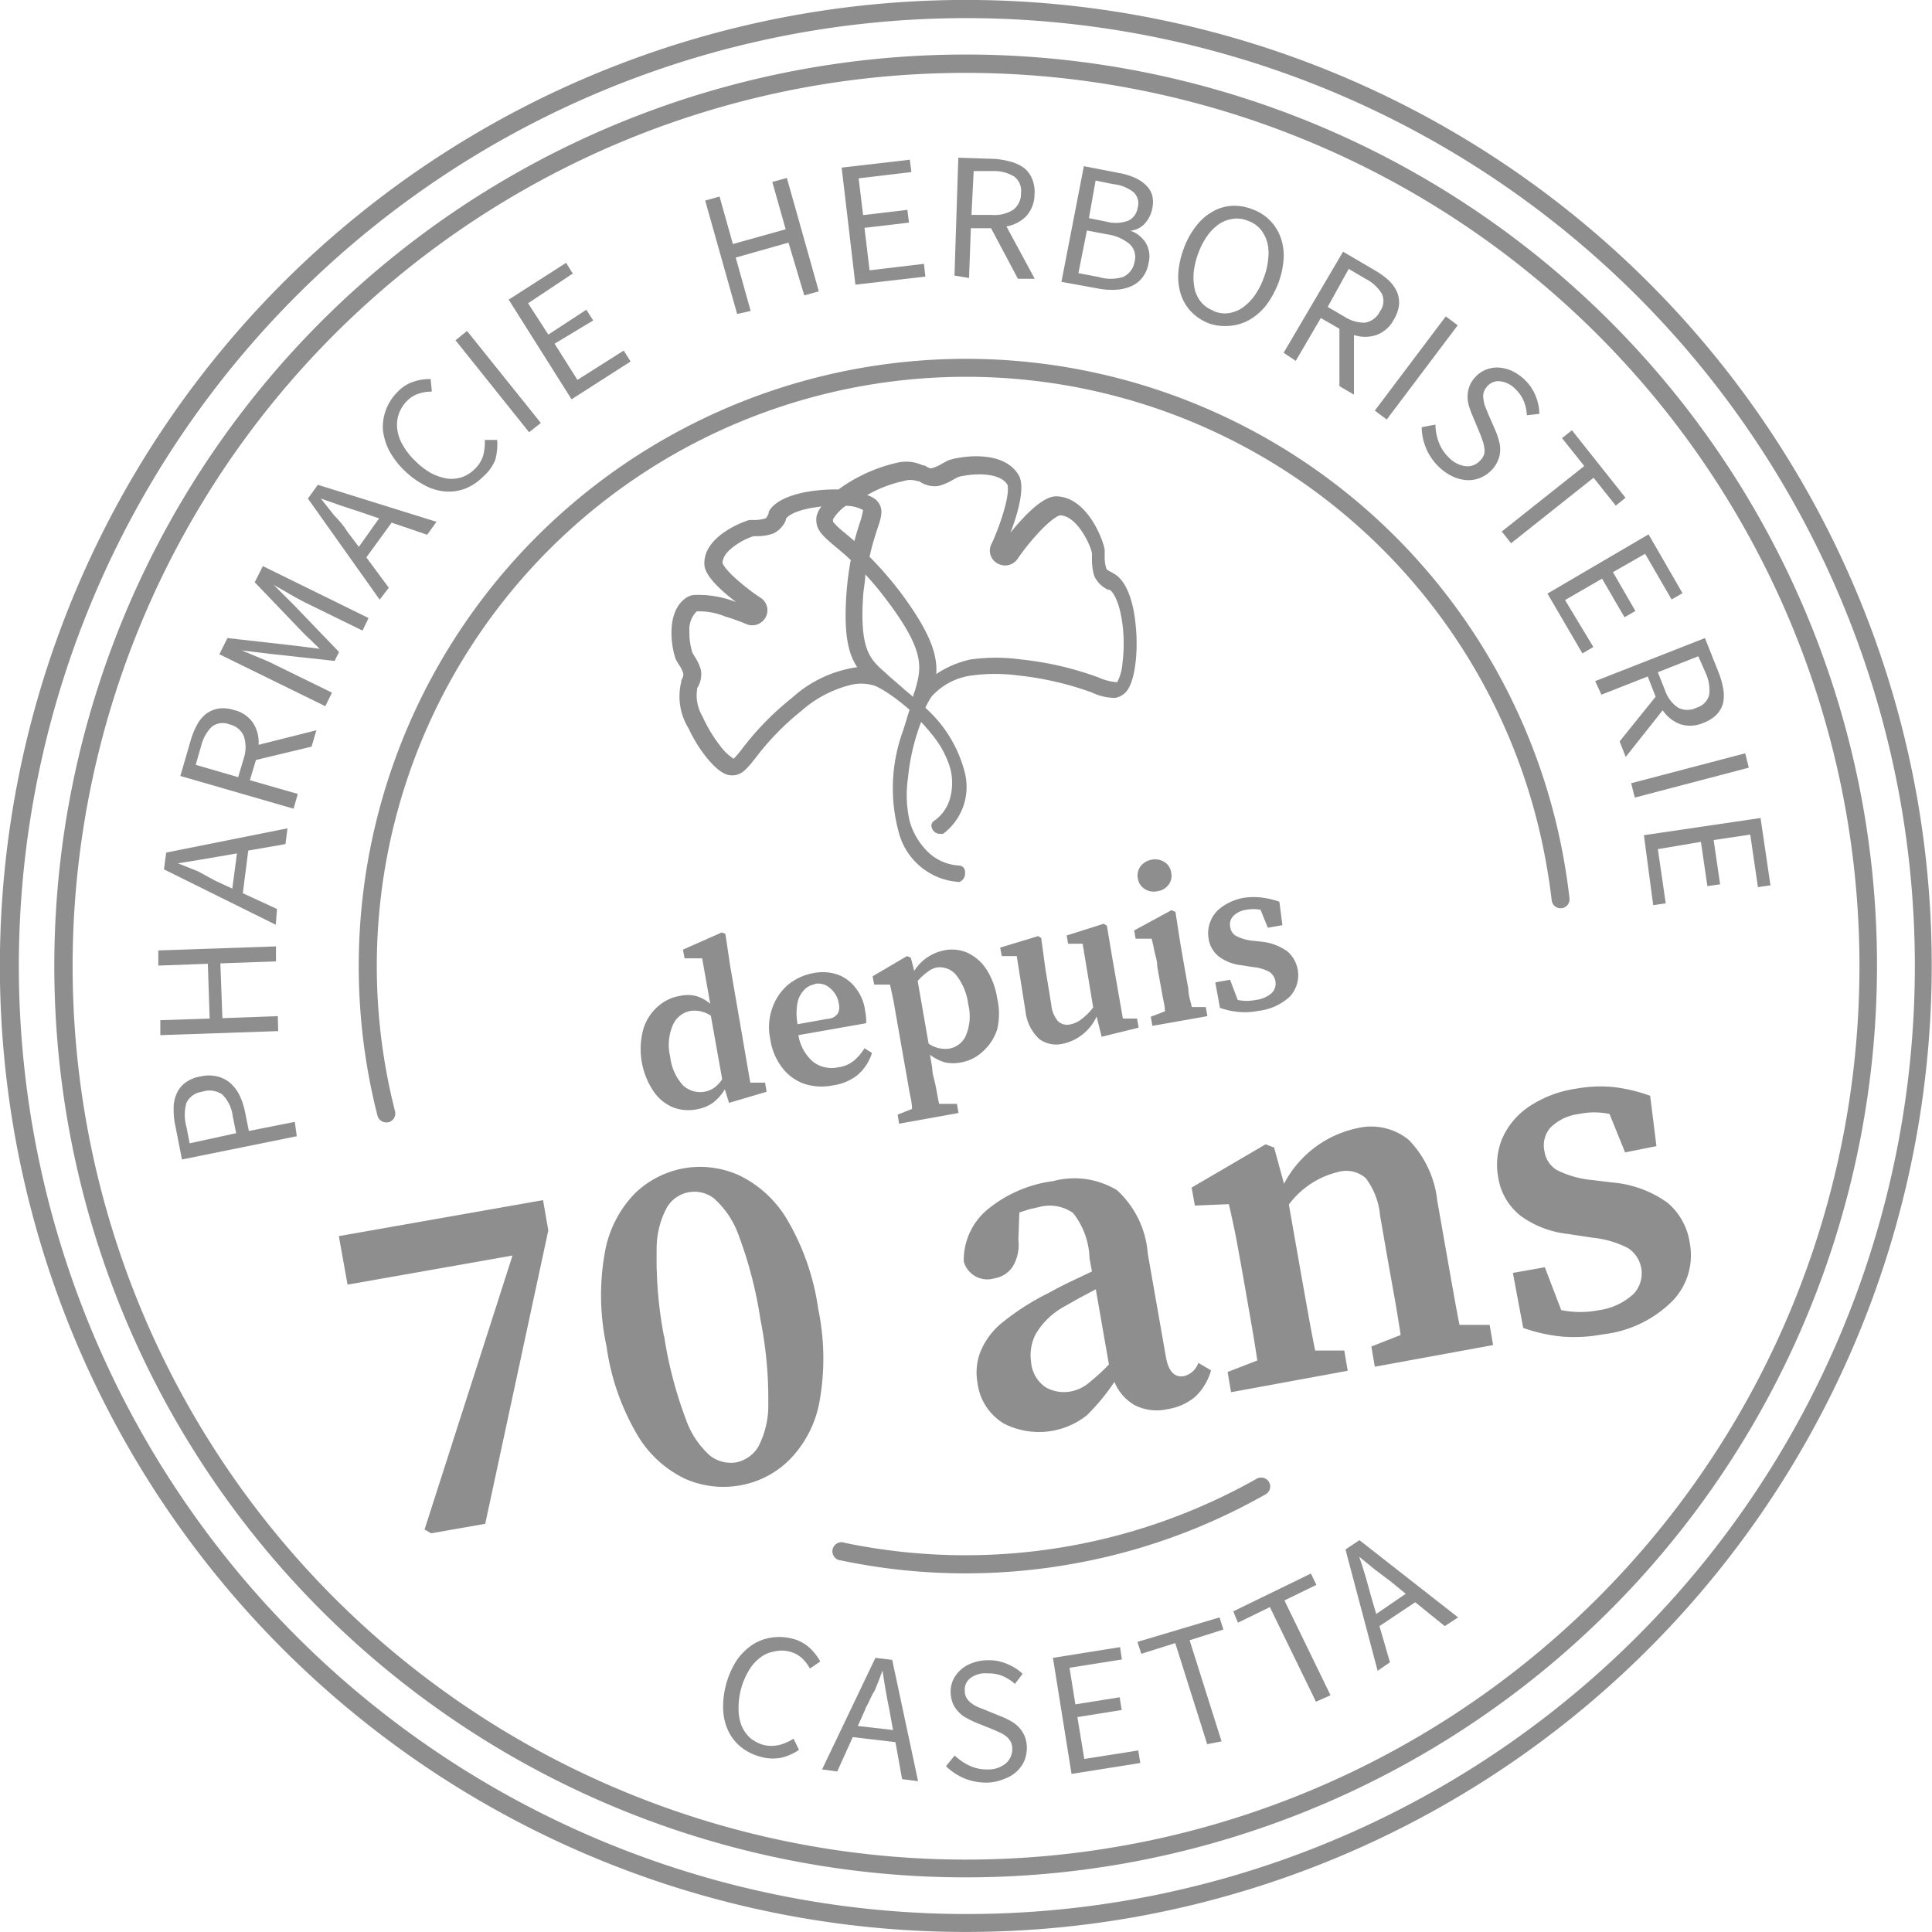<svg xmlns="http://www.w3.org/2000/svg" viewBox="0 0 95.56 95.56"><defs><style>.cls-1{fill:#8e8e8e;}</style></defs><g id="Calque_2" data-name="Calque 2"><g id="Texte"><path class="cls-1" d="M36.06,54.55l-.21-.67a2.34,2.34,0,0,1-.58.66,1.94,1.94,0,0,1-.82.33,2.06,2.06,0,0,1-1.21-.12,2.19,2.19,0,0,1-.94-.81,3.74,3.74,0,0,1-.49-3,2.39,2.39,0,0,1,.7-1.13,2.16,2.16,0,0,1,1.12-.55,1.7,1.7,0,0,1,.78,0,1.83,1.83,0,0,1,.72.39l-.4-2.25-.87,0-.08-.43,1.92-.85.18.07.23,1.55,1,5.81h.73l.08.45Zm-2.91-2.28a2.48,2.48,0,0,0,.64,1.42,1.24,1.24,0,0,0,1.54.11,1.58,1.58,0,0,0,.39-.42l-.56-3.14a1.45,1.45,0,0,0-1-.24,1.18,1.18,0,0,0-.86.66A2.47,2.47,0,0,0,33.15,52.27Z"/><path class="cls-1" d="M41.16,53.69a2.72,2.72,0,0,1-1.4-.09,2.32,2.32,0,0,1-1.07-.79,3,3,0,0,1-.59-1.41,2.82,2.82,0,0,1,.11-1.57A2.64,2.64,0,0,1,39,48.69a2.74,2.74,0,0,1,1.24-.56,2.32,2.32,0,0,1,1.18.07,1.94,1.94,0,0,1,.88.64A2.25,2.25,0,0,1,42.79,50a2.27,2.27,0,0,1,.05.61l-3.35.59a2.2,2.2,0,0,0,.74,1.33,1.52,1.52,0,0,0,1.23.26,1.55,1.55,0,0,0,.78-.33,2.58,2.58,0,0,0,.52-.61l.37.23a2.38,2.38,0,0,1-.71,1.09A2.53,2.53,0,0,1,41.16,53.69Zm-.88-5a.88.88,0,0,0-.49.26,1.26,1.26,0,0,0-.34.63,2.84,2.84,0,0,0,0,1.08l1.5-.27a.62.62,0,0,0,.49-.26.67.67,0,0,0,.05-.48,1.21,1.21,0,0,0-.43-.77A.87.87,0,0,0,40.28,48.67Z"/><path class="cls-1" d="M44.47,55.58l-.07-.45.71-.28c0-.32-.09-.63-.14-.92s-.1-.59-.15-.86L44.28,50c-.05-.3-.09-.53-.13-.71s-.08-.38-.13-.59l-.78,0-.08-.41,1.7-1,.19.08.17.65A2.28,2.28,0,0,1,46.73,47a1.9,1.9,0,0,1,1.13.13,2.25,2.25,0,0,1,.92.8,3.61,3.61,0,0,1,.54,1.44,3.33,3.33,0,0,1,0,1.55A2.46,2.46,0,0,1,48.62,52a2.1,2.1,0,0,1-1.09.55,2,2,0,0,1-.78,0,2.22,2.22,0,0,1-.75-.38l.11.66c0,.27.1.55.16.84s.11.61.18.93h.88l.08.45Zm1.88-7.73a1.07,1.07,0,0,0-.48.23,2.74,2.74,0,0,0-.48.44l.54,3.1a1.45,1.45,0,0,0,1,.25,1.11,1.11,0,0,0,.84-.64,2.46,2.46,0,0,0,.12-1.56,2.92,2.92,0,0,0-.61-1.46A1.06,1.06,0,0,0,46.35,47.85Z"/><path class="cls-1" d="M54.49,51.28l-.25-1a2.39,2.39,0,0,1-1.69,1.35,1.41,1.41,0,0,1-1.16-.25A2.22,2.22,0,0,1,50.72,50l-.43-2.71-.74,0-.08-.42,1.88-.57.15.1.21,1.54L52,49.7a1.43,1.43,0,0,0,.34.82.66.66,0,0,0,.59.15,1.29,1.29,0,0,0,.6-.29,2.82,2.82,0,0,0,.54-.55l-.52-3.15-.72,0-.07-.41,1.83-.58.16.1L55,47.29l.54,3.09.7,0,.08.45Z"/><path class="cls-1" d="M57,50.74l-.08-.45.7-.27c0-.27-.09-.56-.14-.88l-.15-.83-.09-.51c0-.3-.1-.55-.14-.75s-.08-.41-.14-.62l-.79,0-.07-.41,1.84-1,.2.08.24,1.55.25,1.44.15.83c0,.32.11.61.17.89h.69l.08.45Zm.25-6.66a.81.81,0,0,1-.63-.11.73.73,0,0,1-.34-.52.77.77,0,0,1,.14-.61.89.89,0,0,1,.55-.32.85.85,0,0,1,.63.12.73.73,0,0,1,.33.52.74.74,0,0,1-.13.6A.82.82,0,0,1,57.24,44.08Z"/><path class="cls-1" d="M62.24,50a3.45,3.45,0,0,1-1,.05,3.85,3.85,0,0,1-.9-.2l-.23-1.26.73-.13.38,1a2.17,2.17,0,0,0,.88,0,1.45,1.45,0,0,0,.8-.34.65.65,0,0,0,.18-.6.68.68,0,0,0-.31-.46,2.26,2.26,0,0,0-.81-.23l-.58-.09a2.29,2.29,0,0,1-1.07-.41,1.38,1.38,0,0,1-.53-.9,1.55,1.55,0,0,1,.1-.88,1.58,1.58,0,0,1,.6-.72,2.57,2.57,0,0,1,1.09-.43,3.32,3.32,0,0,1,.88,0,4.35,4.35,0,0,1,.83.2l.15,1.16-.72.13-.36-.89a1.87,1.87,0,0,0-.71,0,1.1,1.1,0,0,0-.64.31.59.59,0,0,0-.15.54.59.59,0,0,0,.28.44,2.3,2.3,0,0,0,.83.24l.46.05a2.64,2.64,0,0,1,1.26.48,1.56,1.56,0,0,1,.12,2.23A2.74,2.74,0,0,1,62.24,50Z"/><path class="cls-1" d="M21,75.65,25.35,62.1l-8.16,1.44-.43-2.4,10.1-1.78.26,1.5L24,75.37l-2.68.47Z"/><path class="cls-1" d="M33.85,57.78a4.71,4.71,0,0,1,2.68.34,5.57,5.57,0,0,1,2.39,2.18,12,12,0,0,1,1.55,4.44,12,12,0,0,1,.05,4.66A5.48,5.48,0,0,1,39,72.25a4.57,4.57,0,0,1-2.4,1.22,4.68,4.68,0,0,1-2.7-.32A5.49,5.49,0,0,1,31.54,71,11.8,11.8,0,0,1,30,66.59a11.91,11.91,0,0,1-.07-4.71A5.55,5.55,0,0,1,31.43,59,4.7,4.7,0,0,1,33.85,57.78Zm-1,8.31a20.34,20.34,0,0,0,1.06,4.07A4.32,4.32,0,0,0,35.12,72a1.68,1.68,0,0,0,1.3.33,1.66,1.66,0,0,0,1.08-.76A4.4,4.4,0,0,0,38,69.41a19.94,19.94,0,0,0-.39-4.16,20.49,20.49,0,0,0-1.06-4.11,4.46,4.46,0,0,0-1.23-1.86A1.58,1.58,0,0,0,33,59.7a4.28,4.28,0,0,0-.52,2.15A20.29,20.29,0,0,0,32.84,66.09Z"/><path class="cls-1" d="M57.74,69.7a2.4,2.4,0,0,1-1.62-.2,2.36,2.36,0,0,1-1-1.15A10.32,10.32,0,0,1,53.76,70a3.81,3.81,0,0,1-4.11.41,2.74,2.74,0,0,1-1.3-2,2.89,2.89,0,0,1,.11-1.46,3.6,3.6,0,0,1,1-1.44,12.28,12.28,0,0,1,2.41-1.56c.29-.16.63-.34,1-.52l1.14-.54-.12-.65A3.8,3.8,0,0,0,53.08,60a2,2,0,0,0-1.71-.29l-.45.1-.5.16-.05,1.35a2.1,2.1,0,0,1-.28,1.33,1.34,1.34,0,0,1-.91.58,1.21,1.21,0,0,1-1.51-.83,3.25,3.25,0,0,1,1.12-2.53,6.39,6.39,0,0,1,3.3-1.45,4.06,4.06,0,0,1,3.16.45A4.73,4.73,0,0,1,56.77,62l.9,5.13c.13.71.42,1,.87.94a1,1,0,0,0,.73-.66l.63.37a2.83,2.83,0,0,1-.8,1.32A2.78,2.78,0,0,1,57.74,69.7ZM51,67.37a1.66,1.66,0,0,0,.71,1.24,1.82,1.82,0,0,0,1.27.21,2,2,0,0,0,.76-.33,10.29,10.29,0,0,0,1.11-1l-.65-3.72-.88.47-.69.39A3.7,3.7,0,0,0,51.22,66,2.29,2.29,0,0,0,51,67.37Z"/><path class="cls-1" d="M60.89,68.86l-.17-1,1.47-.57c-.09-.59-.19-1.22-.31-1.9l-.31-1.78-.22-1.24c-.12-.65-.21-1.16-.29-1.54s-.17-.81-.28-1.27l-1.68.07-.16-.89L62.6,56.6l.42.16.49,1.79a5.33,5.33,0,0,1,3.63-2.75,2.94,2.94,0,0,1,2.55.59,5.12,5.12,0,0,1,1.4,3l.43,2.45.32,1.81c.12.67.23,1.3.35,1.88l1.49,0,.17,1L68,67.6l-.17-1,1.45-.57c-.09-.58-.19-1.21-.31-1.88l-.32-1.79-.39-2.24a3.58,3.58,0,0,0-.71-1.85,1.47,1.47,0,0,0-1.37-.3,4.25,4.25,0,0,0-2.43,1.61l.62,3.53.32,1.79c.12.67.24,1.31.36,1.9l1.44,0,.17,1Z"/><path class="cls-1" d="M79.27,66a7.48,7.48,0,0,1-2,.11,8,8,0,0,1-1.93-.43l-.51-2.72,1.58-.28.81,2.12a4.8,4.8,0,0,0,1.89,0A3.17,3.17,0,0,0,80.8,64a1.49,1.49,0,0,0-.28-2.27,4.9,4.9,0,0,0-1.74-.51l-1.25-.19a4.85,4.85,0,0,1-2.3-.88,3,3,0,0,1-1.13-1.94,3.39,3.39,0,0,1,.2-1.89,3.67,3.67,0,0,1,1.29-1.56,5.64,5.64,0,0,1,2.35-.91,6.78,6.78,0,0,1,1.89-.08,8,8,0,0,1,1.79.43l.31,2.49L80.38,57l-.77-1.9a3.64,3.64,0,0,0-1.51,0,2.42,2.42,0,0,0-1.39.65,1.32,1.32,0,0,0-.32,1.18,1.3,1.3,0,0,0,.61.94,4.94,4.94,0,0,0,1.78.5l1,.12a5.47,5.47,0,0,1,2.7,1,3.22,3.22,0,0,1,1.1,2,3.25,3.25,0,0,1-.83,2.83A5.76,5.76,0,0,1,79.27,66Z"/><path class="cls-1" d="M56.08,94.83A47.78,47.78,0,1,1,94.83,39.49,47.83,47.83,0,0,1,56.08,94.83ZM39.64,1.61A46.89,46.89,0,1,0,94,39.64,46.93,46.93,0,0,0,39.64,1.61Z"/><path class="cls-1" d="M55.61,92.17A45.08,45.08,0,1,1,92.17,40,45.12,45.12,0,0,1,55.61,92.17ZM40.11,4.27A44.19,44.19,0,1,0,91.3,40.11,44.23,44.23,0,0,0,40.11,4.27Z"/><path class="cls-1" d="M53,77.36a30,30,0,0,1-11.41-.18.45.45,0,1,1,.19-.87,29.31,29.31,0,0,0,20.38-3.17.45.45,0,0,1,.61.17.44.44,0,0,1-.17.6A29.84,29.84,0,0,1,53,77.36Z"/><path class="cls-1" d="M19.18,55.51a.45.45,0,0,1-.51-.33c-.18-.71-.34-1.45-.47-2.18A30,30,0,1,1,77.36,42.57c.11.62.2,1.25.27,1.86a.44.44,0,0,1-.39.49.44.44,0,0,1-.49-.39c-.07-.6-.16-1.2-.27-1.81a29.14,29.14,0,1,0-57.4,10.12c.13.72.28,1.43.46,2.13a.45.45,0,0,1-.33.54Z"/><path class="cls-1" d="M14.68,56.2,9,57.35l-.32-1.63a3.61,3.61,0,0,1-.09-.9,1.7,1.7,0,0,1,.15-.73,1.31,1.31,0,0,1,.43-.54,1.76,1.76,0,0,1,.76-.31,1.85,1.85,0,0,1,.81,0,1.61,1.61,0,0,1,.64.32,2,2,0,0,1,.46.6,3.45,3.45,0,0,1,.28.84l.19.94,2.27-.45Zm-3-.15-.17-.85A1.82,1.82,0,0,0,11,54.14,1.11,1.11,0,0,0,10,54a1,1,0,0,0-.78.55,2.19,2.19,0,0,0,0,1.18l.16.82Z"/><path class="cls-1" d="M13.76,51l-5.83.2,0-.74,2.44-.08-.09-2.71-2.45.09,0-.75,5.82-.2,0,.74-2.75.1.1,2.71,2.74-.1Z"/><path class="cls-1" d="M13.64,45.74,8.11,43l.11-.83,6-1.2-.1.78-1.84.32-.27,2.11,1.69.78Zm-3-2.18.85.39.23-1.74-.92.16-1,.17-1,.16v0l1,.4Z"/><path class="cls-1" d="M14.52,40l-5.6-1.62.51-1.75a3.87,3.87,0,0,1,.31-.77,1.77,1.77,0,0,1,.45-.55,1.47,1.47,0,0,1,.6-.26,1.66,1.66,0,0,1,.78.07,1.56,1.56,0,0,1,.95.64,1.78,1.78,0,0,1,.27,1.08l2.86-.72-.24.81-2.75.66-.3,1,2.37.68Zm-2.74-1.56.28-.94a1.77,1.77,0,0,0,0-1.09,1,1,0,0,0-.71-.58.88.88,0,0,0-.88.12,2,2,0,0,0-.52.94l-.27.94Z"/><path class="cls-1" d="M16.09,34.93l-5.24-2.57.4-.8,3.28.37.64.08.64.08,0,0-.46-.45c-.16-.14-.31-.29-.46-.45L12.6,28.8,13,28l5.23,2.57-.3.62-2.88-1.41c-.24-.12-.49-.26-.76-.42l-.75-.43v0l1,1,2.23,2.32-.22.44-3.2-.35-1.39-.17v0l.79.33c.29.12.56.23.79.35l2.88,1.41Z"/><path class="cls-1" d="M18.78,29.66l-3.55-5,.49-.68,5.87,1.83-.46.64-1.76-.6-1.25,1.72,1.11,1.5Zm-1.59-3.35.56.74,1-1.41-.88-.3-1-.33-1-.35,0,0,.64.81C16.79,25.76,17,26,17.19,26.31Z"/><path class="cls-1" d="M23.89,23.58a2.56,2.56,0,0,1-.86.58,2.32,2.32,0,0,1-1,.15A2.57,2.57,0,0,1,21,24,4.22,4.22,0,0,1,20,23.27a4,4,0,0,1-.76-1,3,3,0,0,1-.3-1,2.41,2.41,0,0,1,.15-1,2.47,2.47,0,0,1,.57-.88,1.87,1.87,0,0,1,.82-.52,2.43,2.43,0,0,1,.82-.12l.06.62a2,2,0,0,0-.65.1,1.44,1.44,0,0,0-.58.36,1.78,1.78,0,0,0-.41.66,1.67,1.67,0,0,0-.07.74,2,2,0,0,0,.27.78,3.32,3.32,0,0,0,.61.78,3.57,3.57,0,0,0,.79.61,2.65,2.65,0,0,0,.79.27,1.67,1.67,0,0,0,.74-.07,1.65,1.65,0,0,0,.65-.42,1.56,1.56,0,0,0,.4-.65,2.68,2.68,0,0,0,.08-.77l.61,0a2.77,2.77,0,0,1-.1,1A2.17,2.17,0,0,1,23.89,23.58Z"/><path class="cls-1" d="M26.17,21.38l-3.64-4.55.57-.46,3.65,4.55Z"/><path class="cls-1" d="M28.27,19.75l-3.11-4.93L28,13l.33.53L26.12,15l1,1.55L29,15.32l.34.53L27.43,17l1.13,1.79,2.29-1.45.34.54Z"/><path class="cls-1" d="M36.46,15.53,34.88,9.92l.71-.2.66,2.35,2.61-.73L38.2,9l.72-.2,1.58,5.61-.72.2L39,12l-2.61.74.74,2.64Z"/><path class="cls-1" d="M42.31,14.08l-.68-5.79L45,7.9l.08.61-2.61.31.22,1.82,2.19-.26.08.63-2.2.26.25,2.1,2.69-.32.07.63Z"/><path class="cls-1" d="M47.21,13.63,47.4,7.8l1.82.06A4.06,4.06,0,0,1,50,8a2,2,0,0,1,.64.3,1.37,1.37,0,0,1,.4.52,1.66,1.66,0,0,1,.13.77,1.64,1.64,0,0,1-.39,1.08,1.81,1.81,0,0,1-1,.53l1.4,2.59-.83,0-1.33-2.5-1,0-.09,2.46Zm.84-3,1,0a1.72,1.72,0,0,0,1.06-.25,1,1,0,0,0,.39-.83.88.88,0,0,0-.34-.82,1.9,1.9,0,0,0-1-.27l-1,0Z"/><path class="cls-1" d="M52.5,13.94l1.11-5.72,1.7.33a3.34,3.34,0,0,1,.79.23,1.81,1.81,0,0,1,.57.37,1.14,1.14,0,0,1,.32.51,1.49,1.49,0,0,1,0,.67,1.54,1.54,0,0,1-.37.73,1.08,1.08,0,0,1-.71.35v0a1.49,1.49,0,0,1,.76.6,1.31,1.31,0,0,1,.14,1,1.58,1.58,0,0,1-.3.71,1.43,1.43,0,0,1-.54.43,2.17,2.17,0,0,1-.75.18,3.6,3.6,0,0,1-.91-.06Zm.84-.43,1,.19a2.08,2.08,0,0,0,1.21,0,1,1,0,0,0,.57-.77.86.86,0,0,0-.25-.86,2.21,2.21,0,0,0-1.11-.48l-1-.19Zm.52-2.72.85.17a1.79,1.79,0,0,0,1.11-.05.85.85,0,0,0,.45-.63.76.76,0,0,0-.2-.77,1.91,1.91,0,0,0-1-.4l-.88-.18Z"/><path class="cls-1" d="M59.81,16a2.46,2.46,0,0,1-.87-.56,2.28,2.28,0,0,1-.52-.84,2.92,2.92,0,0,1-.14-1.08,4.29,4.29,0,0,1,.28-1.25,3.92,3.92,0,0,1,.62-1.11,2.64,2.64,0,0,1,.81-.7,2.14,2.14,0,0,1,.95-.28,2.42,2.42,0,0,1,1,.17,2.28,2.28,0,0,1,.87.55,2.31,2.31,0,0,1,.53.84,2.6,2.6,0,0,1,.15,1.06A4.27,4.27,0,0,1,63.23,14a4.59,4.59,0,0,1-.62,1.12,2.91,2.91,0,0,1-.83.71,2.33,2.33,0,0,1-1,.29A2.42,2.42,0,0,1,59.81,16Zm.23-.61a1.39,1.39,0,0,0,.72.1,1.63,1.63,0,0,0,.68-.26,2.57,2.57,0,0,0,.6-.59,3.63,3.63,0,0,0,.46-.88,3.34,3.34,0,0,0,.23-1,2.13,2.13,0,0,0-.06-.81,1.75,1.75,0,0,0-.34-.63,1.45,1.45,0,0,0-.61-.4,1.39,1.39,0,0,0-.72-.1,1.69,1.69,0,0,0-.67.24,2.43,2.43,0,0,0-.59.57,3.56,3.56,0,0,0-.46.87,3.81,3.81,0,0,0-.24,1,2.78,2.78,0,0,0,.06.83,1.62,1.62,0,0,0,.34.65A1.48,1.48,0,0,0,60,15.36Z"/><path class="cls-1" d="M63.49,17.45l2.94-5,1.57.92a4,4,0,0,1,.67.48,1.82,1.82,0,0,1,.42.57,1.44,1.44,0,0,1,.11.65,1.83,1.83,0,0,1-.26.74,1.6,1.6,0,0,1-.86.76,1.75,1.75,0,0,1-1.11,0v2.95l-.72-.42,0-2.84-.92-.53-1.24,2.12Zm2.18-2.27.84.49a1.79,1.79,0,0,0,1,.29,1,1,0,0,0,.74-.55.87.87,0,0,0,.1-.88,2,2,0,0,0-.79-.73l-.85-.5Z"/><path class="cls-1" d="M68,20.31l3.51-4.66.59.44-3.51,4.66Z"/><path class="cls-1" d="M71.21,23.13a2.76,2.76,0,0,1-.89-2L71,21a2.51,2.51,0,0,0,.17.89,2.15,2.15,0,0,0,.5.75,1.4,1.4,0,0,0,.83.42.84.84,0,0,0,.71-.28.74.74,0,0,0,.2-.32.78.78,0,0,0,0-.34,1.21,1.21,0,0,0-.09-.35,4,4,0,0,0-.15-.4l-.35-.84a4.5,4.5,0,0,1-.16-.44,1.59,1.59,0,0,1-.07-.48,1.47,1.47,0,0,1,.09-.5,1.41,1.41,0,0,1,.31-.48,1.37,1.37,0,0,1,.52-.35,1.47,1.47,0,0,1,.62-.1,1.88,1.88,0,0,1,.64.16,2.43,2.43,0,0,1,.62.42,2.32,2.32,0,0,1,.56.81,2.42,2.42,0,0,1,.19.9l-.62.07a2.09,2.09,0,0,0-.15-.7,1.75,1.75,0,0,0-.43-.61,1.25,1.25,0,0,0-.73-.37.73.73,0,0,0-.65.25.79.79,0,0,0-.18.32.78.78,0,0,0,0,.34,1.19,1.19,0,0,0,.09.36l.14.35.36.82a3.39,3.39,0,0,1,.17.51,1.38,1.38,0,0,1,.06.49,1.39,1.39,0,0,1-.11.48,1.55,1.55,0,0,1-.32.48,1.59,1.59,0,0,1-1.2.49,2,2,0,0,1-.69-.17A2.53,2.53,0,0,1,71.21,23.13Z"/><path class="cls-1" d="M74.28,26.29l4.08-3.24-1.1-1.38.49-.39,2.65,3.34-.48.39-1.1-1.38-4.08,3.24Z"/><path class="cls-1" d="M76.54,29.36l5-2.93,1.68,2.91-.54.31-1.31-2.26-1.59.91,1.11,1.92-.54.31-1.11-1.91-1.83,1.06L78.81,32l-.54.32Z"/><path class="cls-1" d="M78.9,33.69l5.43-2.13L85,33.25a3.92,3.92,0,0,1,.23.8,1.85,1.85,0,0,1,0,.71,1.29,1.29,0,0,1-.32.58,1.77,1.77,0,0,1-.65.41,1.6,1.6,0,0,1-1.15.07,1.79,1.79,0,0,1-.87-.69l-1.83,2.31-.3-.77,1.78-2.21-.39-1-2.29.9ZM82,33.25l.36.91A1.68,1.68,0,0,0,83,35a1,1,0,0,0,.92,0,.88.88,0,0,0,.62-.64,2,2,0,0,0-.17-1.06L84,32.46Z"/><path class="cls-1" d="M80.68,38.74l5.64-1.48.18.71-5.64,1.48Z"/><path class="cls-1" d="M81.31,41.31l5.77-.85.49,3.33-.62.09-.38-2.6-1.81.27.32,2.19-.63.09-.32-2.19L82,42l.39,2.68-.62.09Z"/><path class="cls-1" d="M37.57,86.88a2.59,2.59,0,0,1-.92-.47,2.26,2.26,0,0,1-.62-.78,2.71,2.71,0,0,1-.26-1.06,4.28,4.28,0,0,1,.67-2.45,3,3,0,0,1,.78-.77,2.34,2.34,0,0,1,1-.36,2.52,2.52,0,0,1,1,.07,1.9,1.9,0,0,1,.84.46,2.55,2.55,0,0,1,.51.66l-.51.35a2.06,2.06,0,0,0-.4-.52,1.43,1.43,0,0,0-.61-.32,1.56,1.56,0,0,0-.77,0,1.49,1.49,0,0,0-.68.3,2.09,2.09,0,0,0-.55.62,3.54,3.54,0,0,0-.39.9,3.64,3.64,0,0,0-.13,1,2.31,2.31,0,0,0,.14.82,1.7,1.7,0,0,0,.42.62,1.84,1.84,0,0,0,.68.36,1.69,1.69,0,0,0,.77,0,2.56,2.56,0,0,0,.71-.31l.27.55a2.58,2.58,0,0,1-.92.4A2.28,2.28,0,0,1,37.57,86.88Z"/><path class="cls-1" d="M40.66,87.52,43.3,82l.83.1,1.28,6L44.62,88l-.33-1.83-2.11-.25-.77,1.7Zm2.15-3-.38.85,1.74.2L44,84.63c-.07-.34-.13-.67-.19-1s-.11-.68-.16-1h0q-.18.5-.39,1C43.09,83.87,43,84.18,42.81,84.49Z"/><path class="cls-1" d="M48.86,88.17a2.85,2.85,0,0,1-1.14-.2,2.94,2.94,0,0,1-.93-.61l.43-.53a2.76,2.76,0,0,0,.75.51,2,2,0,0,0,.88.18,1.37,1.37,0,0,0,.89-.29A.94.94,0,0,0,50,86.16a1.09,1.09,0,0,0-.21-.26,1.45,1.45,0,0,0-.32-.2l-.38-.17-.85-.34a4.11,4.11,0,0,1-.42-.21,1.24,1.24,0,0,1-.39-.29,1.38,1.38,0,0,1-.29-.41,1.59,1.59,0,0,1-.12-.56,1.43,1.43,0,0,1,.12-.62,1.52,1.52,0,0,1,.37-.5,1.63,1.63,0,0,1,.57-.34,2.11,2.11,0,0,1,.73-.14,2.24,2.24,0,0,1,1,.18,2.42,2.42,0,0,1,.77.49l-.38.5a2.11,2.11,0,0,0-.61-.39,1.73,1.73,0,0,0-.73-.13A1.23,1.23,0,0,0,48,83a.71.71,0,0,0-.28.63.69.69,0,0,0,.09.36.92.92,0,0,0,.23.25,1.69,1.69,0,0,0,.32.19l.35.14.84.34a4.09,4.09,0,0,1,.47.23,1.72,1.72,0,0,1,.39.31,1.51,1.51,0,0,1,.27.42,1.59,1.59,0,0,1,.11.56,1.75,1.75,0,0,1-.12.65,1.6,1.6,0,0,1-.38.54,1.83,1.83,0,0,1-.62.37A2.3,2.3,0,0,1,48.86,88.17Z"/><path class="cls-1" d="M53,87.74,52.08,82l3.32-.53.09.61-2.59.41.29,1.81,2.19-.35.1.63-2.19.35L53.63,87l2.67-.42.1.62Z"/><path class="cls-1" d="M59.71,86.27l-1.58-5-1.68.53-.19-.59L60.32,80l.19.6-1.67.53,1.58,5Z"/><path class="cls-1" d="M65.09,84.17l-2.28-4.68-1.58.77L61,79.7l3.84-1.87.27.56-1.58.77,2.28,4.69Z"/><path class="cls-1" d="M68.14,82.64l-1.59-6,.69-.46L72.12,80l-.66.43L70,79.25l-1.77,1.18.52,1.79Zm-.33-3.7.26.89,1.46-1-.72-.59L68,77.63,67.23,77l0,0c.11.33.22.65.32,1S67.72,78.61,67.81,78.94Z"/><path class="cls-1" d="M47.46,43.62h-.07a3.29,3.29,0,0,1-2.89-2.29,8.26,8.26,0,0,1,.16-5.17l.15-.47c.06-.21.12-.41.18-.58a9.63,9.63,0,0,0-1-.78,4.75,4.75,0,0,0-.69-.4,2.21,2.21,0,0,0-1.15-.07,5.76,5.76,0,0,0-2.5,1.29,13.23,13.23,0,0,0-2.28,2.34c-.39.49-.62.78-1,.85a1.09,1.09,0,0,1-.31,0c-.62-.1-1.52-1.26-2-2.31a3,3,0,0,1-.36-2.32l0-.07a.53.53,0,0,0,.1-.31,1.43,1.43,0,0,0-.21-.44c-.05-.07-.09-.15-.14-.23-.16-.3-.65-2.37.53-3.12a1,1,0,0,1,.32-.11,5.11,5.11,0,0,1,2.11.35c-.66-.5-1.55-1.27-1.57-1.86-.06-1.42,2-2.15,2.23-2.2h0l.27,0a1.9,1.9,0,0,0,.49-.07c.08,0,.13-.14.19-.26l0-.07c.32-.63,1.35-.9,1.94-1a8.33,8.33,0,0,1,1.51-.11,7.9,7.9,0,0,1,2.89-1.32,1.94,1.94,0,0,1,1.29.13l.08,0c.13.08.25.16.35.14a1.77,1.77,0,0,0,.52-.23l.28-.15a2.39,2.39,0,0,1,.51-.13c.53-.1,2.32-.31,3,.86.34.59-.07,1.95-.41,2.84.6-.75,1.56-1.79,2.24-1.8,1.59,0,2.39,2.28,2.42,2.66,0,.11,0,.21,0,.31a1.78,1.78,0,0,0,.07.56c0,.1.16.17.3.24l.08.05c.74.41,1,1.71,1.07,2.44.16,1.33,0,3-.52,3.47a1,1,0,0,1-.48.24A2.69,2.69,0,0,1,54,34.25a15.33,15.33,0,0,0-3.64-.84,8.63,8.63,0,0,0-2.29,0,3.23,3.23,0,0,0-2,1.05,4.18,4.18,0,0,0-.3.55,6.39,6.39,0,0,1,1.94,3.16,2.9,2.9,0,0,1-1.06,3.07.21.21,0,0,1-.12,0,.41.41,0,0,1-.43-.27.28.28,0,0,1,.09-.36A2,2,0,0,0,47,39.45,2.85,2.85,0,0,0,47,38a4.73,4.73,0,0,0-.92-1.69c-.15-.19-.32-.39-.52-.6a10.68,10.68,0,0,0-.65,2.77A5.78,5.78,0,0,0,45,40.64a3.42,3.42,0,0,0,.88,1.48,2.37,2.37,0,0,0,1.56.69.3.3,0,0,1,.29.32A.45.45,0,0,1,47.46,43.62Zm-13-13.38h0a1.26,1.26,0,0,0-.36,1,3.17,3.17,0,0,0,.15,1.05l.1.17a2.3,2.3,0,0,1,.32.69,1.27,1.27,0,0,1-.19.89l0,.06a2,2,0,0,0,.26,1.32,7.07,7.07,0,0,0,.88,1.47,2.54,2.54,0,0,0,.67.64h0a5.64,5.64,0,0,0,.46-.55,14.18,14.18,0,0,1,2.42-2.46A6.05,6.05,0,0,1,42.4,33c-.44-.66-.68-1.61-.53-3.69a15.33,15.33,0,0,1,.21-1.61c-.29-.27-.55-.49-.78-.68-.67-.56-1-.87-.91-1.49a1.26,1.26,0,0,1,.24-.48l-.42.06c-1,.17-1.29.46-1.34.56l0,.06a1.27,1.27,0,0,1-.63.66,2.36,2.36,0,0,1-.75.13l-.22,0a3.33,3.33,0,0,0-.92.47c-.29.2-.62.52-.61.87h0s.1.3.85.93a10.76,10.76,0,0,0,1,.76.73.73,0,0,1,.27,1,.75.75,0,0,1-.94.32,10.45,10.45,0,0,0-1.06-.38A3.32,3.32,0,0,0,34.49,30.24ZM48,32.62a9.09,9.09,0,0,1,2.52,0,15.9,15.9,0,0,1,3.82.89,2.66,2.66,0,0,0,.86.23l.06,0a2.42,2.42,0,0,0,.26-.95,7.65,7.65,0,0,0,0-1.91h0c-.15-1.15-.47-1.61-.64-1.71l-.07,0a1.38,1.38,0,0,1-.69-.69,2.89,2.89,0,0,1-.11-.82c0-.1,0-.18,0-.27,0-.27-.7-1.9-1.59-1.9,0,0-.36.08-1.18,1a10.77,10.77,0,0,0-.9,1.14.75.75,0,0,1-1,.24.72.72,0,0,1-.28-1,11.72,11.72,0,0,0,.54-1.43c.36-1.14.23-1.46.23-1.46-.3-.52-1.29-.6-2.14-.45a1.77,1.77,0,0,0-.31.07l-.21.11a2.64,2.64,0,0,1-.77.33,1.32,1.32,0,0,1-.94-.24l-.07,0a1.12,1.12,0,0,0-.72,0,6,6,0,0,0-1.78.69,1.23,1.23,0,0,1,.46.25c.39.41.26.81,0,1.55-.1.33-.23.73-.34,1.25a17.55,17.55,0,0,1,1.56,1.8c1.48,2,1.8,3.07,1.74,4A4.88,4.88,0,0,1,48,32.62ZM42.8,28.41c0,.32-.07.63-.1.95-.2,2.77.33,3.25,1.08,3.9l.19.18.37.32.46.4.37.31h0c0-.12.06-.23.09-.32h0c.31-1.1.54-1.89-1.38-4.44A15.84,15.84,0,0,0,42.8,28.41Zm-1.6-2.72c0,.07,0,.07,0,.12a4.38,4.38,0,0,0,.6.56l.46.39c.09-.34.18-.63.25-.85a4.11,4.11,0,0,0,.18-.68,1.72,1.72,0,0,0-.86-.21h0A2.21,2.21,0,0,0,41.2,25.69Z"/></g></g></svg>